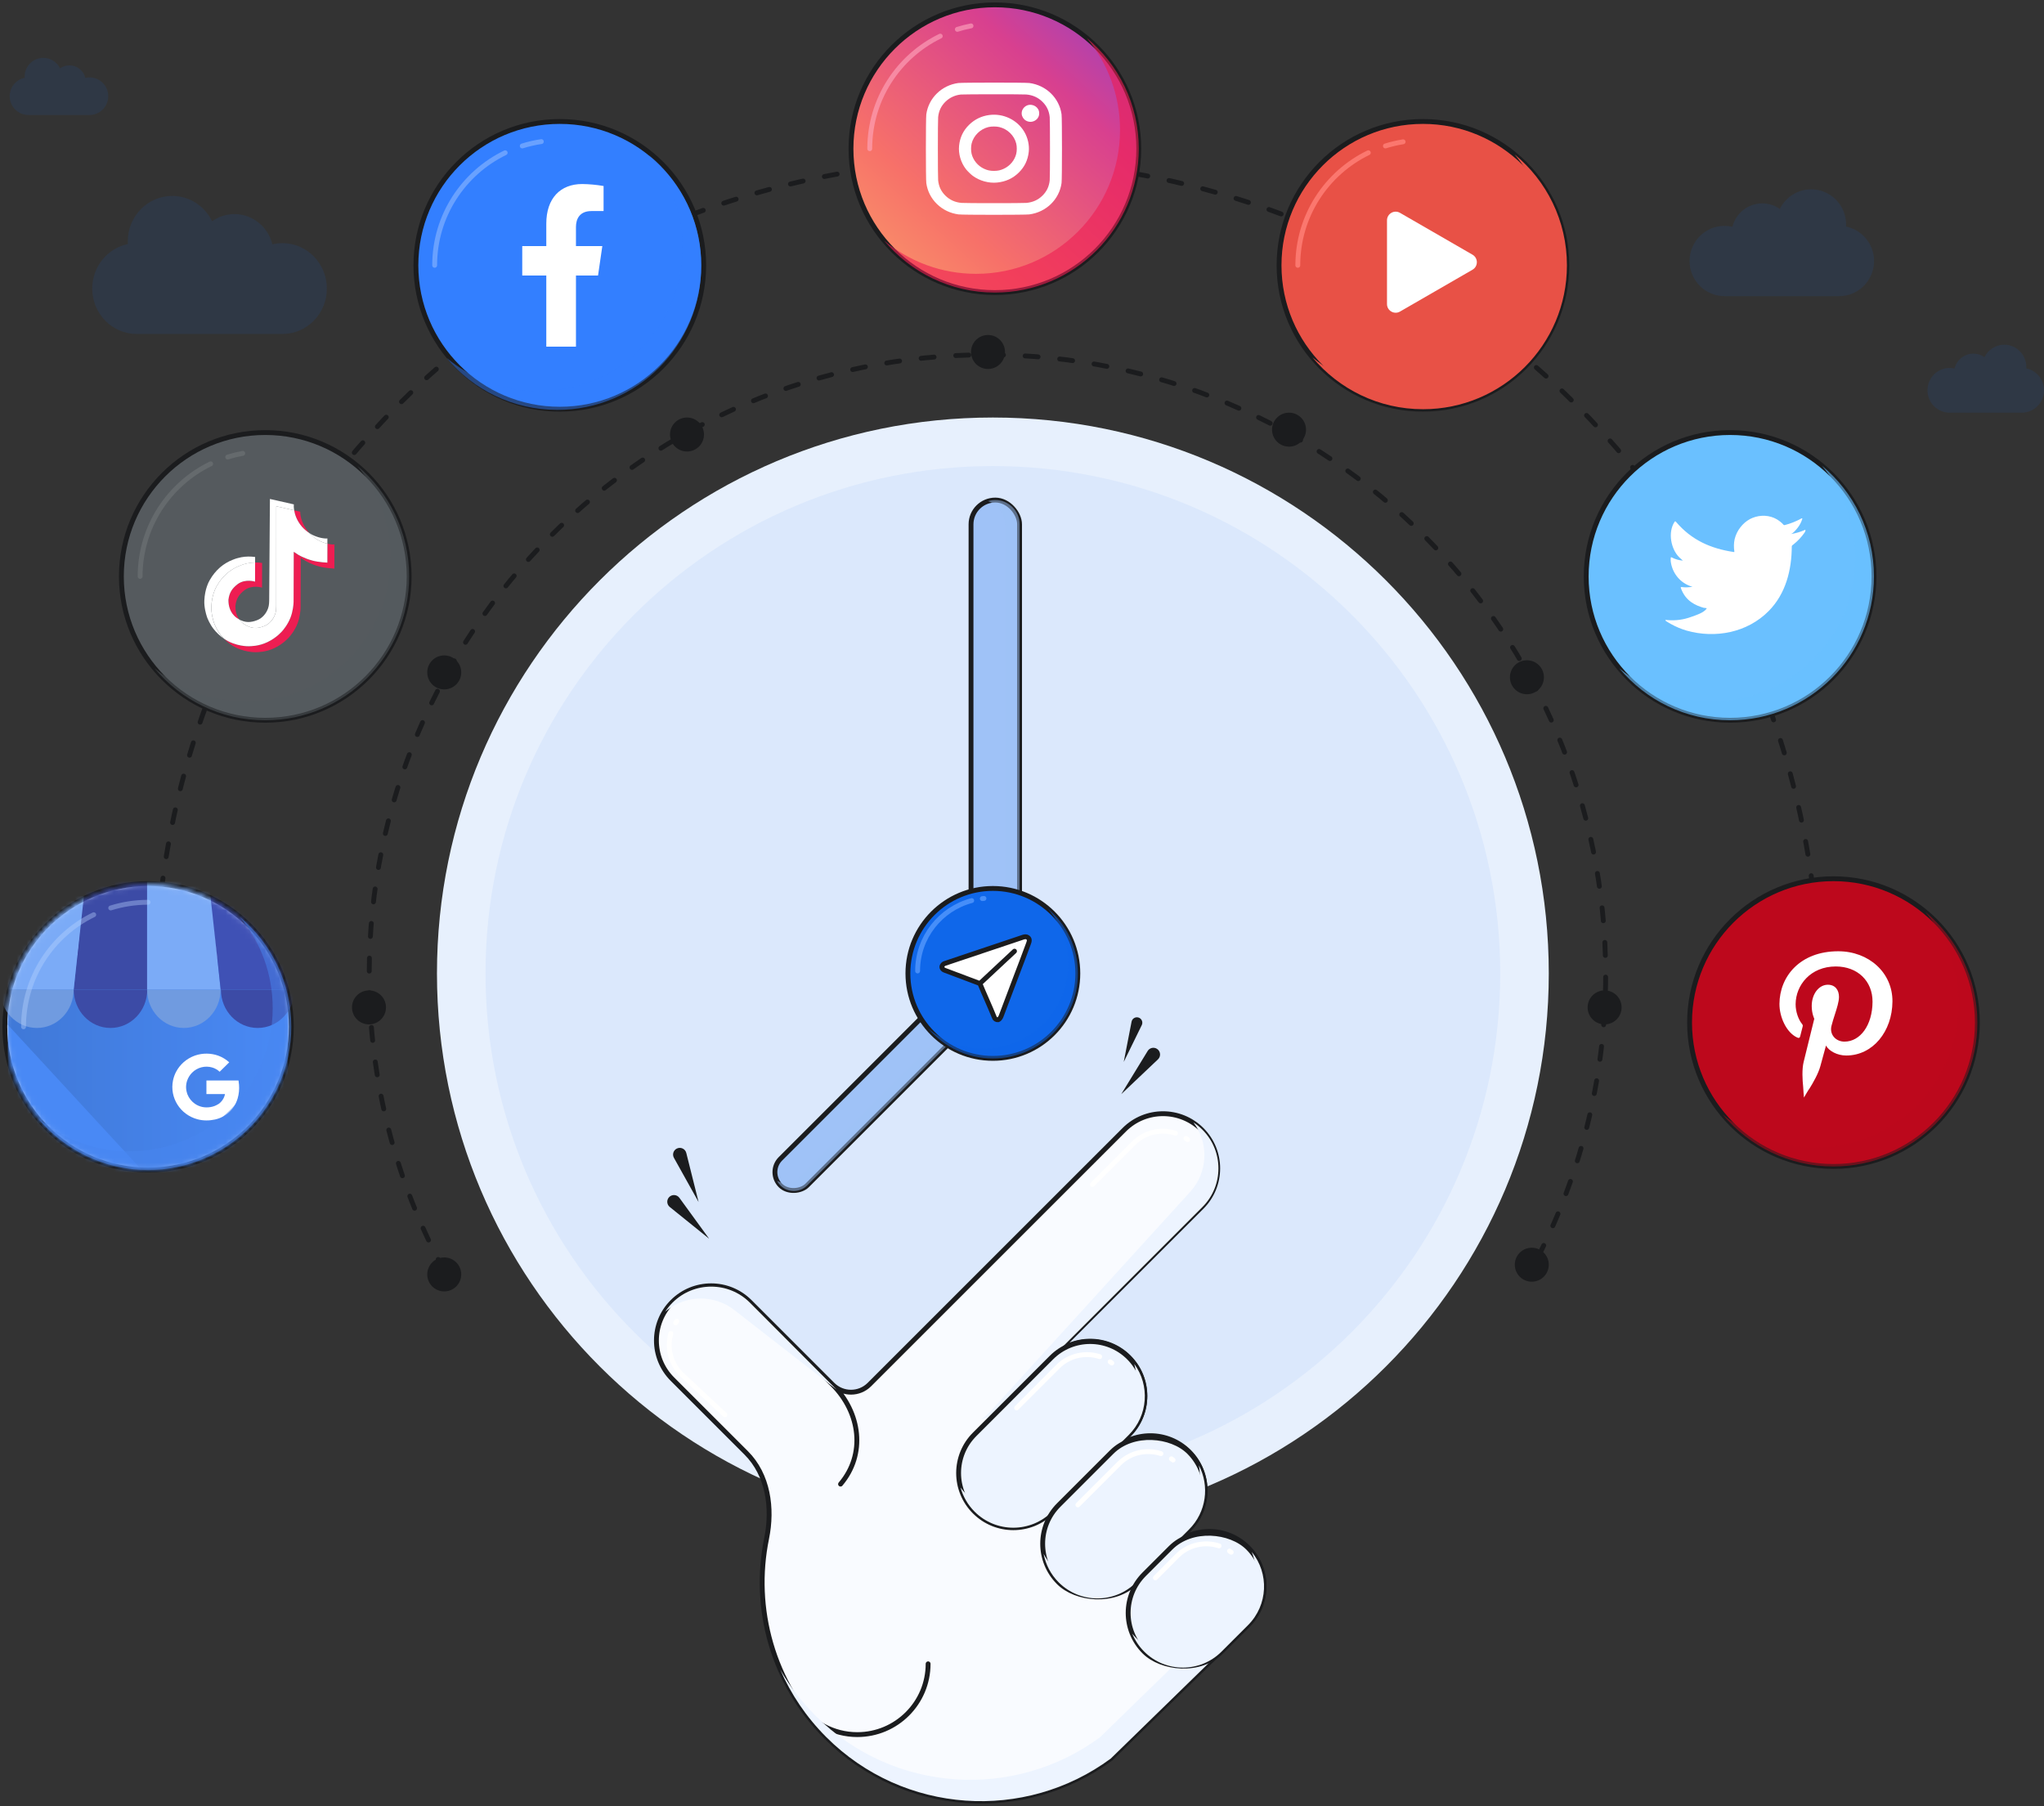 <?xml version="1.0" encoding="UTF-8"?>
<svg xmlns="http://www.w3.org/2000/svg" width="421" height="372" viewBox="0 0 421 372" fill="none">
  <rect x="0" y="0" width="421" height="372" fill="#333333" stroke="none"/>
  <path d="M28.152 68.791C23.098 68.791 19 64.603 19 59.437C19 54.907 22.152 51.128 26.338 50.268C26.327 50.083 26.322 49.896 26.322 49.709C26.322 44.544 30.419 40.355 35.474 40.355C39.075 40.355 42.191 42.481 43.685 45.572C44.989 44.642 46.576 44.097 48.287 44.097C52.059 44.097 55.225 46.747 56.101 50.324C56.766 50.167 57.459 50.084 58.172 50.084C63.226 50.084 67.324 54.272 67.324 59.437C67.324 64.603 63.226 68.791 58.172 68.791H28.152Z" fill="#1068E9" fill-opacity="0.1"></path>
  <path d="M5.844 23.684C3.721 23.684 2 21.951 2 19.814C2 17.939 3.324 16.375 5.082 16.02C5.077 15.943 5.075 15.866 5.075 15.789C5.075 13.651 6.796 11.918 8.919 11.918C10.432 11.918 11.74 12.798 12.368 14.077C12.915 13.692 13.582 13.466 14.301 13.466C15.885 13.466 17.215 14.563 17.582 16.043C17.862 15.978 18.153 15.943 18.452 15.943C20.575 15.943 22.296 17.676 22.296 19.814C22.296 21.951 20.575 23.684 18.452 23.684H5.844Z" fill="#1068E9" fill-opacity="0.1"></path>
  <path d="M378.803 61C382.778 61 386 57.76 386 53.763C386 50.258 383.521 47.334 380.23 46.669C380.238 46.526 380.242 46.382 380.242 46.237C380.242 42.24 377.02 39 373.045 39C370.213 39 367.764 40.645 366.589 43.036C365.563 42.316 364.315 41.895 362.97 41.895C360.004 41.895 357.514 43.945 356.825 46.712C356.302 46.591 355.757 46.526 355.197 46.526C351.222 46.526 348 49.767 348 53.763C348 57.76 351.222 61 355.197 61H378.803Z" fill="#1068E9" fill-opacity="0.1"></path>
  <path d="M416.455 85C418.965 85 421 82.938 421 80.395C421 78.164 419.434 76.304 417.356 75.88C417.361 75.789 417.364 75.697 417.364 75.605C417.364 73.062 415.329 71 412.818 71C411.03 71 409.482 72.047 408.74 73.569C408.092 73.111 407.304 72.842 406.455 72.842C404.581 72.842 403.009 74.147 402.574 75.908C402.243 75.831 401.899 75.79 401.545 75.79C399.035 75.79 397 77.851 397 80.395C397 82.938 399.035 85 401.545 85H416.455Z" fill="#1068E9" fill-opacity="0.1"></path>
  <path d="M374.725 204.427C374.725 109.794 297.996 33.08 203.345 33.08C108.694 33.08 31.965 109.794 31.965 204.427" stroke="#1B1C1E" stroke-linecap="round" stroke-dasharray="2.68 4.47"></path>
  <ellipse cx="30.499" cy="211.493" rx="29.499" ry="29.493" fill="#DBE8FC" stroke="#1B1C1E"></ellipse>
  <mask id="mask0_8954_21539" style="mask-type:alpha" maskUnits="userSpaceOnUse" x="1" y="182" width="59" height="59">
    <circle cx="30.471" cy="211.471" r="28.846" fill="#D9D9D9" stroke="black"></circle>
  </mask>
  <g mask="url(#mask0_8954_21539)">
    <path d="M57.02 199.035H3.899C2.636 199.035 1.613 200.102 1.613 201.419V239.524C1.613 240.84 2.636 241.907 3.899 241.907H57.02C58.282 241.907 59.305 240.84 59.305 239.524V201.419C59.305 200.102 58.282 199.035 57.02 199.035Z" fill="#4989F5"></path>
    <path d="M56.382 197.973L4.473 196.385C2.865 196.385 1.613 209.404 1.613 211.086L30.04 241.903H56.382C57.995 241.899 59.301 240.532 59.305 238.845V201.031C59.301 199.344 57.994 197.977 56.382 197.973Z" fill="url(#paint0_linear_8954_21539)"></path>
    <path d="M49.231 223.427C49.21 223.144 49.174 222.886 49.124 222.557H42.519C42.519 223.462 42.519 224.45 42.516 225.356H46.342C46.261 225.779 46.095 226.181 45.855 226.54C45.614 226.9 45.304 227.209 44.941 227.45C44.941 227.45 44.941 227.434 44.938 227.434C44.47 227.735 43.943 227.937 43.39 228.027C42.836 228.126 42.267 228.124 41.714 228.019C41.152 227.905 40.62 227.679 40.151 227.355C39.459 226.874 38.925 226.205 38.615 225.431C38.591 225.371 38.569 225.31 38.547 225.248V225.242L38.553 225.237C38.252 224.371 38.251 223.432 38.551 222.565C38.762 221.957 39.109 221.403 39.567 220.944C40.641 219.855 42.246 219.445 43.726 219.882C44.294 220.053 44.812 220.352 45.24 220.756L46.531 219.49C46.758 219.265 46.995 219.047 47.214 218.813C46.559 218.215 45.791 217.749 44.953 217.441C43.428 216.899 41.759 216.884 40.224 217.4C40.17 217.418 40.117 217.437 40.064 217.456C38.408 218.066 37.046 219.263 36.246 220.81C35.964 221.358 35.759 221.94 35.635 222.542C34.904 226.104 37.121 229.61 40.701 230.553C41.871 230.86 43.115 230.852 44.294 230.59C45.365 230.352 46.356 229.848 47.17 229.125C48.019 228.359 48.627 227.338 48.946 226.255C49.213 225.336 49.309 224.379 49.231 223.427Z" fill="white"></path>
    <path d="M15.188 203.858H30.327V181.037H17.454L15.188 203.858Z" fill="#3C4BA6"></path>
    <path d="M45.433 203.858H30.293V181.037H43.166L45.433 203.858ZM56.043 187.079L56.062 187.149C56.057 187.125 56.048 187.101 56.043 187.079Z" fill="#7BABF7"></path>
    <path d="M56.088 187.155L56.069 187.085C55.589 184.795 53.643 183.162 51.394 183.16H43.191L45.457 203.865H60.597L56.088 187.155Z" fill="#3F51B5"></path>
    <path d="M4.543 187.155L4.562 187.085C5.042 184.795 6.987 183.162 9.237 183.16H17.44L15.171 203.865H0.031L4.543 187.155Z" fill="#7BABF7"></path>
    <path fill-rule="evenodd" clip-rule="evenodd" d="M15.171 203.861C15.171 208.21 11.782 211.736 7.601 211.736C3.42 211.736 0.031 208.21 0.031 203.861H15.171Z" fill="#709BE0"></path>
    <path fill-rule="evenodd" clip-rule="evenodd" d="M30.327 203.861C30.327 208.21 26.938 211.736 22.757 211.736C18.577 211.736 15.188 208.21 15.188 203.861H30.327Z" fill="#3C4BA6"></path>
    <path fill-rule="evenodd" clip-rule="evenodd" d="M45.433 203.861C45.433 208.21 42.044 211.736 37.863 211.736C33.682 211.736 30.293 208.21 30.293 203.861H45.433Z" fill="#709BE0"></path>
    <path fill-rule="evenodd" clip-rule="evenodd" d="M60.644 203.861C60.644 208.21 57.255 211.736 53.074 211.736C48.893 211.736 45.504 208.21 45.504 203.861H60.644Z" fill="#3C4BA6"></path>
  </g>
  <g style="mix-blend-mode:multiply">
    <path d="M26.667 237.143C42.959 237.143 56.166 223.938 56.166 207.65C56.166 200.514 53.632 193.97 49.413 188.869C55.884 194.279 60 202.411 60 211.504C60 227.793 46.792 240.998 30.5 240.998C21.346 240.998 13.165 236.828 7.754 230.285C12.874 234.566 19.47 237.143 26.667 237.143Z" fill="#4887F1" fill-opacity="0.5"></path>
  </g>
  <g style="mix-blend-mode:overlay">
    <path d="M4.848 211.496C4.848 201.344 10.747 192.569 19.306 188.412M30.501 185.848C27.82 185.848 25.235 186.259 22.805 187.022" stroke="#BCD5FF" stroke-opacity="0.38" stroke-linecap="round" stroke-linejoin="round"></path>
  </g>
  <path d="M319 200.5C319 263.737 267.737 315 204.5 315C141.263 315 90 263.737 90 200.5C90 137.263 141.263 86 204.5 86C267.737 86 319 137.263 319 200.5Z" fill="#E7F0FD"></path>
  <path d="M309 200.5C309 258.214 262.214 305 204.5 305C146.786 305 100 258.214 100 200.5C100 142.786 146.786 96 204.5 96C262.214 96 309 142.786 309 200.5Z" fill="#DBE8FC"></path>
  <rect x="200" y="103" width="10" height="90" rx="5" fill="#9FC2F7" stroke="#1B1C1E"></rect>
  <g style="mix-blend-mode:multiply">
    <path fill-rule="evenodd" clip-rule="evenodd" d="M203.5 192.771C203.974 192.92 204.477 193 205 193C207.761 193 210 190.761 210 188V108C210 105.239 207.761 103 205 103C204.477 103 203.974 103.08 203.5 103.229C205.529 103.866 207 105.761 207 108V188C207 190.239 205.529 192.134 203.5 192.771Z" fill="#9FC2F7" fill-opacity="0.5"></path>
  </g>
  <g style="mix-blend-mode:overlay">
    <path d="M202.5 108V110M202.5 145.5V112" stroke="#9FC2F7" stroke-linecap="round" stroke-linejoin="round"></path>
  </g>
  <rect width="7.768" height="69.911" rx="3.884" transform="matrix(0.707 0.707 0.707 -0.707 158 241.436)" fill="#9FC2F7" stroke="#1B1C1E"></rect>
  <g style="mix-blend-mode:multiply">
    <path fill-rule="evenodd" clip-rule="evenodd" d="M209.231 194.047C209.572 194.225 209.893 194.458 210.18 194.745C211.697 196.261 211.697 198.721 210.18 200.237L166.238 244.179C164.722 245.696 162.262 245.696 160.746 244.179C160.459 243.892 160.226 243.572 160.048 243.23C161.512 243.994 163.361 243.761 164.591 242.532L208.533 198.59C209.762 197.36 209.995 195.511 209.231 194.047Z" fill="#9FC2F7" fill-opacity="0.5"></path>
  </g>
  <g style="mix-blend-mode:overlay">
    <path d="M162.121 240.061L163.22 238.962M182.719 219.463L164.318 237.863" stroke="#9FC2F7" stroke-linecap="round" stroke-linejoin="round"></path>
  </g>
  <path d="M228.775 362.232C211.138 375.25 186.159 373.774 170.184 357.804C159.072 346.696 154.976 331.23 157.895 316.909C159.173 310.637 158.223 303.791 153.696 299.265L138.504 284.077C134.103 279.678 134.103 272.545 138.504 268.145C142.903 263.746 150.039 263.746 154.437 268.145L171.486 285.19C173.58 287.284 176.974 287.284 179.068 285.19L231.574 232.696C235.975 228.297 243.108 228.297 247.51 232.696C251.911 237.095 251.911 244.228 247.51 248.628L216.578 279.556C220.977 275.156 228.112 275.156 232.511 279.556C236.913 283.955 236.913 291.088 232.511 295.488L228.977 299.023C233.378 294.623 240.511 294.623 244.913 299.023C249.314 303.422 249.314 310.555 244.913 314.954L241.267 318.599C245.677 314.343 252.706 314.39 257.056 318.742C261.457 323.141 261.457 330.274 257.056 334.673L228.775 362.232Z" fill="#F9FBFF"></path>
  <path d="M171.44 285.144C177.268 290.998 178.335 299.553 173.126 305.693M191.163 342.711C191.163 350.763 184.635 357.29 176.581 357.29C171.606 357.29 167.212 354.798 164.58 350.994M228.775 362.232C211.138 375.25 186.159 373.774 170.184 357.804C159.072 346.696 154.976 331.23 157.895 316.909C159.173 310.637 158.223 303.791 153.696 299.265L138.504 284.077C134.103 279.678 134.103 272.545 138.504 268.145C142.903 263.746 150.039 263.746 154.437 268.145L171.486 285.19C173.58 287.284 176.974 287.284 179.068 285.19L231.574 232.696C235.975 228.297 243.108 228.297 247.51 232.696C251.911 237.095 251.911 244.228 247.51 248.628L216.578 279.556C220.977 275.156 228.112 275.156 232.511 279.556C236.913 283.955 236.913 291.088 232.511 295.488L228.977 299.023C233.378 294.623 240.511 294.623 244.913 299.023C249.314 303.422 249.314 310.555 244.913 314.954L241.267 318.599C245.677 314.343 252.706 314.39 257.056 318.742C261.457 323.141 261.457 330.274 257.056 334.673L228.775 362.232Z" stroke="#1B1C1E" stroke-linecap="round" stroke-linejoin="round"></path>
  <g style="mix-blend-mode:multiply">
    <path d="M167.982 353.407C183.956 369.377 208.936 370.853 226.573 357.835L254.853 330.276C257.753 327.378 258.742 323.294 257.822 319.586C261.441 324.011 261.186 330.545 257.056 334.672L228.776 362.231C211.139 375.249 186.16 373.773 170.185 357.804C166.055 353.675 162.895 348.946 160.703 343.896C162.649 347.299 165.076 350.502 167.982 353.407Z" fill="#EDF4FF"></path>
  </g>
  <g style="mix-blend-mode:multiply">
    <path fill-rule="evenodd" clip-rule="evenodd" d="M172.316 286.233L154.463 268.325C150.07 263.918 142.937 263.908 138.531 268.302C137.949 268.882 137.444 269.51 137.015 270.173C137.152 270.057 137.291 269.943 137.434 269.832C141.499 266.674 147.187 266.676 151.249 269.838L172.316 286.233Z" fill="#EDF4FF"></path>
  </g>
  <path d="M225.004 243.978L233.503 235.478C235.833 233.148 239.185 232.461 242.117 233.418M244.267 234.479C244.385 234.56 244.502 234.644 244.617 234.732" stroke="white" stroke-linecap="round"></path>
  <g style="mix-blend-mode:multiply">
    <path fill-rule="evenodd" clip-rule="evenodd" d="M202.02 292.417C203.717 291.894 205.315 290.961 206.658 289.618L247.659 248.625C252.059 244.226 252.059 237.093 247.659 232.693C247.086 232.121 246.467 231.623 245.814 231.199C249.052 235.489 248.785 241.487 245.157 245.475L204.153 290.543C203.5 291.26 202.784 291.885 202.02 292.417Z" fill="#EDF4FF"></path>
  </g>
  <path d="M139.933 246.724L146.064 255.154L137.951 248.611C137.34 248.118 137.262 247.217 137.778 246.627C138.361 245.961 139.413 246.008 139.933 246.724Z" fill="#1B1C1E"></path>
  <path d="M141.353 237.48L143.886 247.591L138.809 238.488C138.427 237.803 138.691 236.938 139.391 236.584C140.181 236.184 141.138 236.621 141.353 237.48Z" fill="#1B1C1E"></path>
  <path d="M238.507 218.204L230.943 225.374L236.38 216.482C236.789 215.813 237.673 215.618 238.325 216.054C239.061 216.546 239.15 217.594 238.507 218.204Z" fill="#1B1C1E"></path>
  <path d="M235.17 211.149L231.456 218.732L233.068 210.444C233.189 209.82 233.805 209.423 234.423 209.569C235.121 209.734 235.485 210.505 235.17 211.149Z" fill="#1B1C1E"></path>
  <path d="M200.745 311.376C196.344 306.977 196.344 299.844 200.745 295.444L216.565 279.627C220.965 275.228 228.1 275.228 232.5 279.627C236.9 284.026 236.9 291.159 232.5 295.559L216.68 311.376C212.279 315.775 205.145 315.775 200.745 311.376Z" fill="#EDF4FF" stroke="#1B1C1E"></path>
  <path d="M209.391 290L217.89 281.5C220.22 279.169 223.572 278.482 226.504 279.439M228.654 280.5C228.772 280.581 228.889 280.666 229.004 280.754" stroke="white" stroke-linecap="round"></path>
  <g style="mix-blend-mode:multiply">
    <path fill-rule="evenodd" clip-rule="evenodd" d="M197.848 306.406C198.183 306.863 198.558 307.301 198.971 307.714C203.371 312.113 210.506 312.113 214.906 307.714L230.726 291.897C233.696 288.927 234.662 284.713 233.623 280.934C236.861 285.341 236.486 291.572 232.499 295.558L216.679 311.375C212.278 315.774 205.144 315.774 200.744 311.375C199.314 309.945 198.348 308.226 197.848 306.406Z" fill="#EDF4FF"></path>
  </g>
  <rect width="37.97" height="22.533" rx="11.267" transform="matrix(0.707 -0.707 0.707 0.707 210.094 317.973)" fill="#EDF4FF" stroke="#1B1C1E"></rect>
  <g style="mix-blend-mode:multiply">
    <path fill-rule="evenodd" clip-rule="evenodd" d="M214.961 320.082C215.477 321.064 216.147 321.985 216.973 322.811C221.373 327.21 228.508 327.21 232.908 322.811L243.824 311.896C246.564 309.157 247.598 305.359 246.926 301.82C249.16 306.071 248.489 311.449 244.914 315.023L233.998 325.938C229.597 330.337 222.463 330.337 218.063 325.938C216.402 324.277 215.368 322.227 214.961 320.082Z" fill="#EDF4FF"></path>
  </g>
  <path d="M222.004 309.978L230.503 301.478C232.833 299.148 236.185 298.461 239.117 299.418M241.267 300.479C241.385 300.56 241.502 300.644 241.617 300.732" stroke="white" stroke-linecap="round"></path>
  <rect width="30.241" height="22.533" rx="11.267" transform="matrix(0.707 -0.707 0.707 0.707 227.699 332.227)" fill="#EDF4FF" stroke="#1B1C1E"></rect>
  <g style="mix-blend-mode:multiply">
    <path fill-rule="evenodd" clip-rule="evenodd" d="M233.207 336.5C233.445 336.792 233.701 337.074 233.973 337.346C238.373 341.746 245.507 341.746 249.907 337.346L255.358 331.896C258.668 328.587 259.488 323.732 257.819 319.656C261.437 324.081 261.182 330.615 257.054 334.742L251.603 340.192C247.202 344.591 240.068 344.591 235.668 340.192C234.577 339.102 233.757 337.843 233.207 336.5Z" fill="#EDF4FF"></path>
  </g>
  <path d="M237.977 325L242.478 320.478C244.808 318.148 248.16 317.461 251.092 318.418M253.242 319.479C253.36 319.56 253.477 319.644 253.592 319.732" stroke="white" stroke-linecap="round"></path>
  <path d="M149.308 291.421L140.523 283.216C138.115 280.967 137.315 277.64 138.171 274.677M139.158 272.493C139.235 272.372 139.316 272.252 139.4 272.134" stroke="white" stroke-linecap="round"></path>
  <path d="M91.5 261.792C81.646 243.662 76.047 222.871 76.047 200.769C76.047 130.245 133.056 73.074 203.381 73.074C273.705 73.074 330.715 130.245 330.715 200.769C330.715 222.313 325.395 242.611 316 260.414" stroke="#1B1C1E" stroke-linecap="round" stroke-dasharray="2.68 4.47"></path>
  <ellipse cx="54.637" cy="118.727" rx="29.637" ry="29.631" fill="#555A5E" stroke="#1B1C1E"></ellipse>
  <g style="mix-blend-mode:multiply">
    <path fill-rule="evenodd" clip-rule="evenodd" d="M50.78 144.493C67.148 144.493 80.417 131.227 80.417 114.862C80.417 107.685 77.865 101.104 73.618 95.977C80.127 101.412 84.268 109.587 84.268 118.729C84.268 135.094 70.999 148.361 54.631 148.361C45.442 148.361 37.229 144.179 31.793 137.615C36.935 141.909 43.556 144.493 50.78 144.493Z" fill="#555A5E" fill-opacity="0.5"></path>
  </g>
  <path d="M28.863 118.728C28.863 108.529 34.79 99.714 43.388 95.538M46.903 94.141C47.91 93.825 48.944 93.569 50 93.377" stroke="#656A6D" stroke-linecap="round" stroke-linejoin="round"></path>
  <path d="M43.096 129.952L43.191 130.233C43.179 130.202 43.144 130.105 43.096 129.952ZM47.044 123.562C47.224 122.046 47.82 121.199 48.936 120.328C50.537 119.152 52.526 119.816 52.526 119.816L52.539 115.863C53.023 115.85 53.507 115.881 53.985 115.954L53.968 121.04C53.968 121.04 51.98 120.376 50.378 121.552C49.262 122.423 48.666 123.27 48.486 124.787C48.477 125.609 48.619 126.687 49.294 127.613C49.124 127.522 48.955 127.418 48.78 127.302C47.301 126.255 47.034 124.677 47.044 123.562ZM62.245 108.553C61.153 107.292 60.74 106.013 60.591 105.117L61.843 105.4C61.843 105.4 61.691 107.469 63.687 109.777L63.717 109.808C63.173 109.454 62.679 109.028 62.245 108.553ZM68.883 112.135L68.867 117.117C68.867 117.117 67.106 117.044 65.8 116.697C63.981 116.21 62.815 115.461 62.815 115.461C62.815 115.461 62.006 114.925 61.946 114.888L61.912 125.183C61.911 125.755 61.755 127.187 61.297 128.381C60.699 129.94 59.776 130.97 59.606 131.177C59.606 131.177 58.482 132.566 56.512 133.498C54.736 134.338 53.175 134.32 52.709 134.338C52.709 134.338 50.016 134.448 47.595 132.797C47.069 132.432 46.581 132.017 46.134 131.56L46.146 131.573C48.568 133.23 51.261 133.114 51.261 133.114C51.727 133.096 53.288 133.114 55.064 132.273C57.033 131.341 58.157 129.952 58.157 129.952C58.327 129.745 59.251 128.716 59.849 127.156C60.306 125.962 60.462 124.531 60.464 123.958L60.497 113.67C60.564 113.706 61.367 114.242 61.367 114.242C61.367 114.242 62.532 114.992 64.352 115.479C65.658 115.826 67.419 115.899 67.419 115.899L67.431 111.995C68.036 112.135 68.55 112.171 68.883 112.135Z" fill="#EE1D52"></path>
  <path d="M67.438 111.986L67.425 115.891C67.425 115.891 65.665 115.818 64.359 115.47C62.539 114.983 61.373 114.234 61.373 114.234C61.373 114.234 60.564 113.698 60.504 113.661L60.471 123.956C60.469 124.528 60.313 125.96 59.855 127.154C59.257 128.713 58.334 129.743 58.164 129.95C58.164 129.95 57.04 131.339 55.07 132.271C53.295 133.111 51.733 133.093 51.267 133.111C51.267 133.111 48.574 133.221 46.153 131.57L46.141 131.558C45.888 131.296 45.646 131.022 45.423 130.736C44.652 129.743 44.184 128.573 44.064 128.238L44.064 128.232C43.872 127.653 43.477 126.252 43.536 124.906C43.641 122.524 44.444 121.056 44.657 120.691C45.217 119.692 45.952 118.796 46.814 118.047C47.578 117.401 48.445 116.884 49.372 116.524C50.378 116.098 51.456 115.872 52.545 115.854L52.533 119.808C52.533 119.808 50.544 119.144 48.943 120.319C47.826 121.19 47.231 122.037 47.05 123.554C47.041 124.669 47.308 126.246 48.793 127.3C48.968 127.416 49.137 127.519 49.306 127.611C49.566 127.964 49.879 128.275 50.241 128.531C51.697 129.499 52.913 129.566 54.476 128.939C55.518 128.518 56.302 127.574 56.668 126.52C56.9 125.862 56.897 125.205 56.899 124.522L56.916 104.283L60.592 105.115C60.74 106.01 61.148 107.289 62.245 108.55C62.685 109.026 63.18 109.452 63.718 109.805C63.874 109.982 64.689 110.835 65.74 111.365C66.277 111.639 66.852 111.846 67.438 111.986Z" fill="white"></path>
  <path d="M42.621 127.035L42.71 127.296C42.698 127.266 42.663 127.175 42.621 127.035Z" fill="white"></path>
  <path d="M49.365 116.531C48.432 116.891 47.571 117.409 46.806 118.054C45.938 118.804 45.209 119.705 44.65 120.704C44.437 121.07 43.633 122.532 43.529 124.919C43.47 126.272 43.871 127.667 44.056 128.245L44.056 128.251C44.176 128.58 44.645 129.756 45.416 130.749C45.639 131.035 45.88 131.309 46.133 131.571C45.312 130.999 44.588 130.31 43.968 129.525C43.202 128.544 42.734 127.38 42.614 127.039L42.614 127.027C42.422 126.448 42.021 125.047 42.086 123.695C42.191 121.313 42.994 119.845 43.207 119.48C43.767 118.481 44.496 117.579 45.364 116.83C46.129 116.184 46.995 115.666 47.923 115.307C48.504 115.063 49.11 114.887 49.728 114.771C50.66 114.606 51.61 114.594 52.548 114.728L52.544 115.861C51.449 115.88 50.371 116.105 49.365 116.531Z" fill="white"></path>
  <path d="M60.588 105.115L56.906 104.282L56.895 124.522C56.893 125.204 56.891 125.862 56.664 126.52C56.292 127.568 55.508 128.518 54.472 128.938C52.909 129.572 51.687 129.499 50.238 128.53C49.875 128.281 49.562 127.97 49.303 127.617C50.541 128.281 51.648 128.268 53.024 127.714C54.066 127.294 54.85 126.343 55.216 125.296C55.448 124.638 55.444 123.98 55.447 123.298L55.597 102.776L60.526 103.89C60.52 103.89 60.464 104.371 60.588 105.115ZM67.432 110.908L67.428 111.986C66.842 111.846 66.268 111.639 65.73 111.364C64.685 110.841 63.871 109.982 63.708 109.805C63.895 109.927 64.082 110.036 64.282 110.14C65.562 110.78 66.814 110.975 67.432 110.908Z" fill="white"></path>
  <ellipse cx="115.301" cy="54.653" rx="29.637" ry="29.631" fill="#337FFF" stroke="#1B1C1E"></ellipse>
  <path d="M123.178 56.748L124.06 50.689H118.629V46.75C118.629 45.094 119.388 43.474 121.813 43.474H124.318V38.313C122.86 38.062 121.385 37.925 119.91 37.906C115.44 37.906 112.52 40.813 112.52 46.067V50.688H107.566V56.746H112.52V71.402H118.631V56.746H123.181L123.178 56.748Z" fill="white"></path>
  <g style="mix-blend-mode:multiply" opacity="0.9">
    <path fill-rule="evenodd" clip-rule="evenodd" d="M110.935 80.57C127.303 80.57 140.572 67.303 140.572 50.938C140.572 43.737 138.002 37.135 133.73 32C140.269 37.435 144.432 45.63 144.432 54.796C144.432 71.161 131.163 84.427 114.795 84.427C105.63 84.427 97.436 80.268 92 73.734C97.135 78.003 103.735 80.57 110.935 80.57Z" fill="#337FFF" fill-opacity="0.5"></path>
  </g>
  <path d="M89.527 54.652C89.527 44.454 95.454 35.639 104.052 31.463M107.567 30.066C108.839 29.666 110.152 29.363 111.5 29.164" stroke="#69A1FF" stroke-linecap="round" stroke-linejoin="round"></path>
  <path d="M103.27 62.957L103.359 63.218C103.347 63.187 103.311 63.096 103.27 62.957Z" fill="white"></path>
  <ellipse cx="293.082" cy="54.653" rx="29.637" ry="29.631" fill="#E85146" stroke="#1B1C1E"></ellipse>
  <g style="mix-blend-mode:multiply">
    <path fill-rule="evenodd" clip-rule="evenodd" d="M289.218 80.421C305.586 80.421 318.855 67.155 318.855 50.79C318.855 43.574 316.274 36.96 311.986 31.82C318.553 37.255 322.737 45.468 322.737 54.657C322.737 71.022 309.469 84.288 293.1 84.288C283.95 84.288 275.769 80.143 270.332 73.627C275.46 77.871 282.041 80.421 289.218 80.421Z" fill="#E85146"></path>
  </g>
  <path d="M267.309 54.652C267.309 44.453 273.235 35.639 281.833 31.463M285.349 30.066C286.531 29.694 287.751 29.406 289 29.207" stroke="#FB776E" stroke-linecap="round" stroke-linejoin="round"></path>
  <path d="M281.074 62.957L281.163 63.218C281.152 63.187 281.116 63.096 281.074 62.957Z" fill="white"></path>
  <path d="M303.291 52.46C304.483 53.148 304.483 54.868 303.291 55.556L288.359 64.175C287.167 64.863 285.678 64.003 285.678 62.627L285.678 45.388C285.678 44.013 287.167 43.153 288.359 43.84L303.291 52.46Z" fill="white"></path>
  <ellipse cx="204.914" cy="30.631" rx="29.637" ry="29.631" fill="url(#paint1_linear_8954_21539)" stroke="#1B1C1E"></ellipse>
  <g style="mix-blend-mode:multiply">
    <path fill-rule="evenodd" clip-rule="evenodd" d="M201.052 56.402C217.42 56.402 230.689 43.135 230.689 26.77C230.689 19.569 228.12 12.967 223.847 7.832C230.386 13.267 234.549 21.462 234.549 30.628C234.549 46.993 221.28 60.259 204.912 60.259C195.747 60.259 187.554 56.1 182.117 49.566C187.252 53.835 193.852 56.402 201.052 56.402Z" fill="#EE1D52" fill-opacity="0.6"></path>
  </g>
  <g style="mix-blend-mode:overlay">
    <path d="M179.141 30.631C179.141 20.432 185.067 11.617 193.665 7.441M197.181 6.044C198.099 5.756 199.04 5.517 200 5.332" stroke="#FFA9C0" stroke-opacity="0.6" stroke-linecap="round" stroke-linejoin="round"></path>
  </g>
  <path d="M192.902 38.941L192.992 39.202C192.98 39.172 192.944 39.081 192.902 38.941Z" fill="white"></path>
  <path fill-rule="evenodd" clip-rule="evenodd" d="M197.385 17.099C193.948 17.561 191.251 20.202 190.788 23.558C190.675 24.38 190.675 36.879 190.788 37.701C191.017 39.362 191.772 40.848 192.986 42.028C194.198 43.205 195.734 43.942 197.44 44.164C198.286 44.274 211.15 44.274 211.996 44.164C215.475 43.711 218.182 41.081 218.648 37.701C218.761 36.879 218.761 24.38 218.648 23.558C218.182 20.178 215.475 17.548 211.996 17.095C211.184 16.989 198.175 16.993 197.385 17.099ZM211.404 19.465C212.742 19.588 213.84 20.09 214.738 20.988C215.615 21.865 216.086 22.872 216.209 24.133C216.283 24.895 216.283 36.363 216.209 37.126C216.086 38.387 215.615 39.393 214.738 40.271C213.84 41.169 212.742 41.671 211.404 41.794C210.619 41.866 198.817 41.866 198.032 41.794C196.693 41.671 195.596 41.169 194.698 40.271C193.821 39.393 193.35 38.387 193.227 37.126C193.153 36.363 193.153 24.895 193.227 24.133C193.354 22.833 193.87 21.766 194.795 20.894C195.666 20.072 196.748 19.581 197.932 19.469C198.625 19.404 210.701 19.4 211.404 19.465ZM211.575 21.703C211.165 21.855 210.787 22.207 210.598 22.611C210.069 23.74 210.875 25.021 212.156 25.09C212.773 25.123 213.403 24.816 213.744 24.317C213.964 23.993 214.042 23.718 214.038 23.278C214.027 22.093 212.737 21.268 211.575 21.703ZM203.733 23.693C202.148 23.908 200.764 24.578 199.627 25.683C198.404 26.872 197.725 28.277 197.541 30.005C197.365 31.663 197.906 33.507 198.965 34.856C199.286 35.265 199.947 35.907 200.367 36.219C201.756 37.248 203.654 37.774 205.361 37.602C207.139 37.423 208.585 36.764 209.808 35.575C211.032 34.386 211.71 32.981 211.894 31.254C212.039 29.893 211.698 28.37 210.973 27.147C209.506 24.67 206.633 23.299 203.733 23.693ZM205.812 26.165C207.514 26.56 208.906 27.913 209.312 29.566C209.464 30.183 209.464 31.076 209.312 31.693C208.989 33.009 208.04 34.155 206.779 34.749C206.092 35.073 205.507 35.201 204.718 35.201C203.928 35.201 203.344 35.073 202.656 34.749C201.396 34.155 200.447 33.009 200.123 31.693C199.972 31.076 199.972 30.183 200.123 29.566C200.526 27.926 201.913 26.569 203.596 26.169C204.212 26.022 205.189 26.021 205.812 26.165Z" fill="white"></path>
  <ellipse cx="356.344" cy="118.727" rx="29.637" ry="29.631" fill="#6AC0FF" stroke="#1B1C1E"></ellipse>
  <g style="mix-blend-mode:multiply">
    <path fill-rule="evenodd" clip-rule="evenodd" d="M352.474 144.499C368.842 144.499 382.111 131.233 382.111 114.868C382.111 107.666 379.541 101.065 375.269 95.93C381.808 101.365 385.971 109.559 385.971 118.726C385.971 135.09 372.702 148.357 356.334 148.357C347.169 148.357 338.975 144.198 333.539 137.664C338.674 141.932 345.274 144.499 352.474 144.499Z" fill="#6AC0FF" fill-opacity="0.6"></path>
  </g>
  <g style="mix-blend-mode:overlay">
    <path d="M330.57 118.728C330.57 108.529 336.497 99.714 345.095 95.538M348.61 94.141C349.868 93.746 351.167 93.445 352.5 93.246" stroke="#6AC0FF" stroke-linecap="round" stroke-linejoin="round"></path>
  </g>
  <path d="M344.324 127.033L344.413 127.294C344.402 127.264 344.366 127.173 344.324 127.033Z" fill="white"></path>
  <path d="M371.739 109.16C370.806 109.571 369.826 109.858 368.82 110.012C369.29 109.93 369.982 109.064 370.258 108.713C370.676 108.184 370.997 107.58 371.2 106.932C371.2 106.885 371.248 106.816 371.2 106.781C371.178 106.767 371.151 106.761 371.123 106.761C371.097 106.761 371.07 106.767 371.046 106.781C369.957 107.386 368.797 107.849 367.593 108.156C367.549 108.17 367.505 108.17 367.464 108.159C367.421 108.149 367.382 108.126 367.351 108.094C367.258 107.98 367.158 107.872 367.051 107.771C366.562 107.321 366.007 106.951 365.406 106.678C364.595 106.335 363.718 106.188 362.842 106.244C361.991 106.3 361.161 106.535 360.401 106.932C359.654 107.353 358.996 107.923 358.469 108.609C357.912 109.317 357.51 110.138 357.29 111.016C357.107 111.853 357.084 112.717 357.222 113.561C357.222 113.705 357.222 113.725 357.102 113.705C352.326 112.983 348.411 111.243 345.219 107.508C345.078 107.344 345.006 107.344 344.891 107.508C343.492 109.68 344.159 113.12 345.895 114.819C346.13 115.046 346.37 115.266 346.624 115.471C345.826 115.414 345.048 115.192 344.335 114.819C344.202 114.729 344.128 114.778 344.121 114.942C344.101 115.172 344.101 115.401 344.119 115.63C344.256 116.726 344.674 117.765 345.331 118.641C345.986 119.516 346.859 120.195 347.857 120.61C348.099 120.716 348.353 120.797 348.613 120.85C347.873 120.999 347.115 121.022 346.368 120.919C346.208 120.884 346.147 120.973 346.207 121.132C347.184 123.883 349.32 124.722 350.887 125.19C351.1 125.224 351.315 125.223 351.556 125.28L351.516 125.321C351.051 126.186 349.181 126.771 348.321 127.073C346.754 127.651 345.084 127.87 343.429 127.72C343.166 127.679 343.107 127.685 343.04 127.72C342.972 127.755 343.04 127.829 343.113 127.899C343.447 128.126 343.781 128.325 344.129 128.517C345.165 129.098 346.26 129.559 347.396 129.892C353.273 131.556 359.896 130.333 364.325 125.827C367.805 122.292 369.038 117.415 369.051 112.533C369.051 112.347 369.272 112.237 369.4 112.142C370.279 111.439 371.055 110.61 371.704 109.679C371.815 109.54 371.873 109.364 371.865 109.184C371.865 109.081 371.865 109.102 371.739 109.157L371.739 109.16Z" fill="white"></path>
  <ellipse cx="377.637" cy="210.631" rx="29.637" ry="29.631" fill="#BD081C" stroke="#1B1C1E"></ellipse>
  <g style="mix-blend-mode:multiply">
    <path fill-rule="evenodd" clip-rule="evenodd" d="M373.767 236.404C390.135 236.404 403.404 223.137 403.404 206.772C403.404 199.571 400.834 192.969 396.562 187.834C403.101 193.269 407.264 201.464 407.264 210.63C407.264 226.995 393.995 240.261 377.627 240.261C368.462 240.261 360.268 236.102 354.832 229.568C359.967 233.837 366.567 236.404 373.767 236.404Z" fill="#BD081C" fill-opacity="0.5"></path>
  </g>
  <g style="mix-blend-mode:overlay">
    <path d="M351.863 210.632C351.863 200.433 357.79 191.618 366.388 187.442M369.903 186.045C370.751 185.779 371.617 185.555 372.5 185.377" stroke="#BD081C" stroke-linecap="round" stroke-linejoin="round"></path>
  </g>
  <path d="M365.617 218.938L365.706 219.198C365.695 219.168 365.659 219.077 365.617 218.938Z" fill="white"></path>
  <path d="M372.683 224.24C372.64 224.198 371.558 226.074 371.558 226.074C371.558 226.074 371.37 223.867 371.398 223.878C371.248 222.462 371.118 220.284 371.494 218.737C371.834 217.34 373.686 209.839 373.686 209.839C373.686 209.839 373.148 208.767 373.158 207.182C373.174 204.692 374.654 202.834 376.482 202.834C378.037 202.834 378.78 203.981 378.772 205.356C378.766 206.336 378.352 207.626 377.917 208.984C377.67 209.754 377.416 210.546 377.225 211.316C376.785 213.098 378.115 214.551 379.903 214.551C383.142 214.551 385.652 211.196 385.682 206.353C385.709 202.067 382.593 199.07 378.117 199.07C372.933 199.07 369.866 202.891 369.841 206.839C369.831 208.378 370.424 210.028 371.172 210.924C371.319 211.102 371.34 211.257 371.295 211.438C371.215 211.757 371.08 212.282 370.966 212.724L370.966 212.726C370.878 213.067 370.803 213.36 370.776 213.468C370.694 213.796 370.509 213.865 370.165 213.707C367.896 212.667 366.494 209.398 366.51 206.772C366.546 201.125 370.754 195.939 378.617 195.939C384.938 195.939 389.822 200.365 389.785 206.278C389.746 212.448 385.756 217.413 380.26 217.413C378.414 217.413 376.684 216.471 376.097 215.357C376.097 215.357 375.162 218.775 374.935 219.613C374.522 221.139 373.432 223.046 372.683 224.24Z" fill="white"></path>
  <circle cx="76" cy="207.5" r="3.5" fill="#1B1C1E"></circle>
  <circle cx="91.5" cy="138.5" r="3.5" fill="#1B1C1E"></circle>
  <circle cx="91.5" cy="262.5" r="3.5" fill="#1B1C1E"></circle>
  <circle cx="141.5" cy="89.5" r="3.5" fill="#1B1C1E"></circle>
  <circle cx="203.5" cy="72.5" r="3.5" fill="#1B1C1E"></circle>
  <circle cx="265.5" cy="88.5" r="3.5" fill="#1B1C1E"></circle>
  <circle cx="314.5" cy="139.5" r="3.5" fill="#1B1C1E"></circle>
  <circle cx="315.5" cy="260.5" r="3.5" fill="#1B1C1E"></circle>
  <circle cx="330.5" cy="207.5" r="3.5" fill="#1B1C1E"></circle>
  <path d="M222 200.5C222 210.165 214.165 218 204.5 218C194.835 218 187 210.165 187 200.5C187 190.835 194.835 183 204.5 183C214.165 183 222 190.835 222 200.5Z" fill="#0F67EA" stroke="#1B1C1E"></path>
  <path d="M189 200C189 193.049 193.729 187.202 200.145 185.5M202.324 185.093C202.439 185.08 202.554 185.069 202.669 185.059" stroke="#468EF9" stroke-linecap="round"></path>
  <g style="mix-blend-mode:multiply">
    <path fill-rule="evenodd" clip-rule="evenodd" d="M202.501 216C212.166 216 220.001 208.165 220.001 198.5C220.001 194.175 218.432 190.216 215.832 187.162C219.607 190.372 222.003 195.156 222.003 200.5C222.003 210.165 214.168 218 204.503 218C199.163 218 194.382 215.609 191.172 211.838C194.225 214.434 198.18 216 202.501 216Z" fill="#0F67EA" fill-opacity="0.5"></path>
  </g>
  <path d="M201.825 202.58L194.577 199.851C194.157 199.703 193.861 199.285 194.067 198.91C194.197 198.672 194.371 198.526 194.565 198.46C199.984 196.638 205.406 194.821 210.764 193.027C211.065 192.927 211.411 192.902 211.668 193.081C212.238 193.478 211.938 194.054 211.762 194.558C210.962 196.764 210.106 198.957 209.274 201.155C208.277 203.787 207.277 206.424 206.296 209.054C206.144 209.458 206.016 209.844 205.584 210.045C205.405 210.063 205.226 210.02 205.079 209.924C204.932 209.828 204.827 209.684 204.784 209.521C203.895 207.304 202.732 204.81 201.825 202.58Z" fill="white"></path>
  <path d="M201.825 202.58L194.577 199.851C194.157 199.703 193.861 199.285 194.067 198.91C194.197 198.672 194.371 198.526 194.565 198.46C199.984 196.638 205.406 194.821 210.764 193.027C211.065 192.927 211.411 192.902 211.668 193.081C212.238 193.478 211.938 194.054 211.762 194.558C210.962 196.764 210.106 198.957 209.274 201.155C208.277 203.787 207.277 206.424 206.296 209.054C206.144 209.458 206.016 209.844 205.584 210.045C205.405 210.063 205.226 210.02 205.079 209.924C204.932 209.828 204.827 209.684 204.784 209.521C203.895 207.304 202.732 204.81 201.825 202.58ZM201.825 202.58L208.954 195.923" stroke="#1B1C1E" stroke-linecap="round" stroke-linejoin="round"></path>
  <defs>
    <linearGradient id="paint0_linear_8954_21539" x1="1.613" y1="219.144" x2="59.305" y2="219.144" gradientUnits="userSpaceOnUse">
      <stop offset="0.03" stop-color="#4079D8"></stop>
      <stop offset="1" stop-color="#4989F5"></stop>
    </linearGradient>
    <linearGradient id="paint1_linear_8954_21539" x1="234.551" y1="1" x2="175.29" y2="65.83" gradientUnits="userSpaceOnUse">
      <stop stop-color="#9143C6"></stop>
      <stop offset="0.271" stop-color="#D8408F"></stop>
      <stop offset="0.667" stop-color="#F77169"></stop>
      <stop offset="1" stop-color="#FBA66A"></stop>
    </linearGradient>
  </defs>
</svg>
